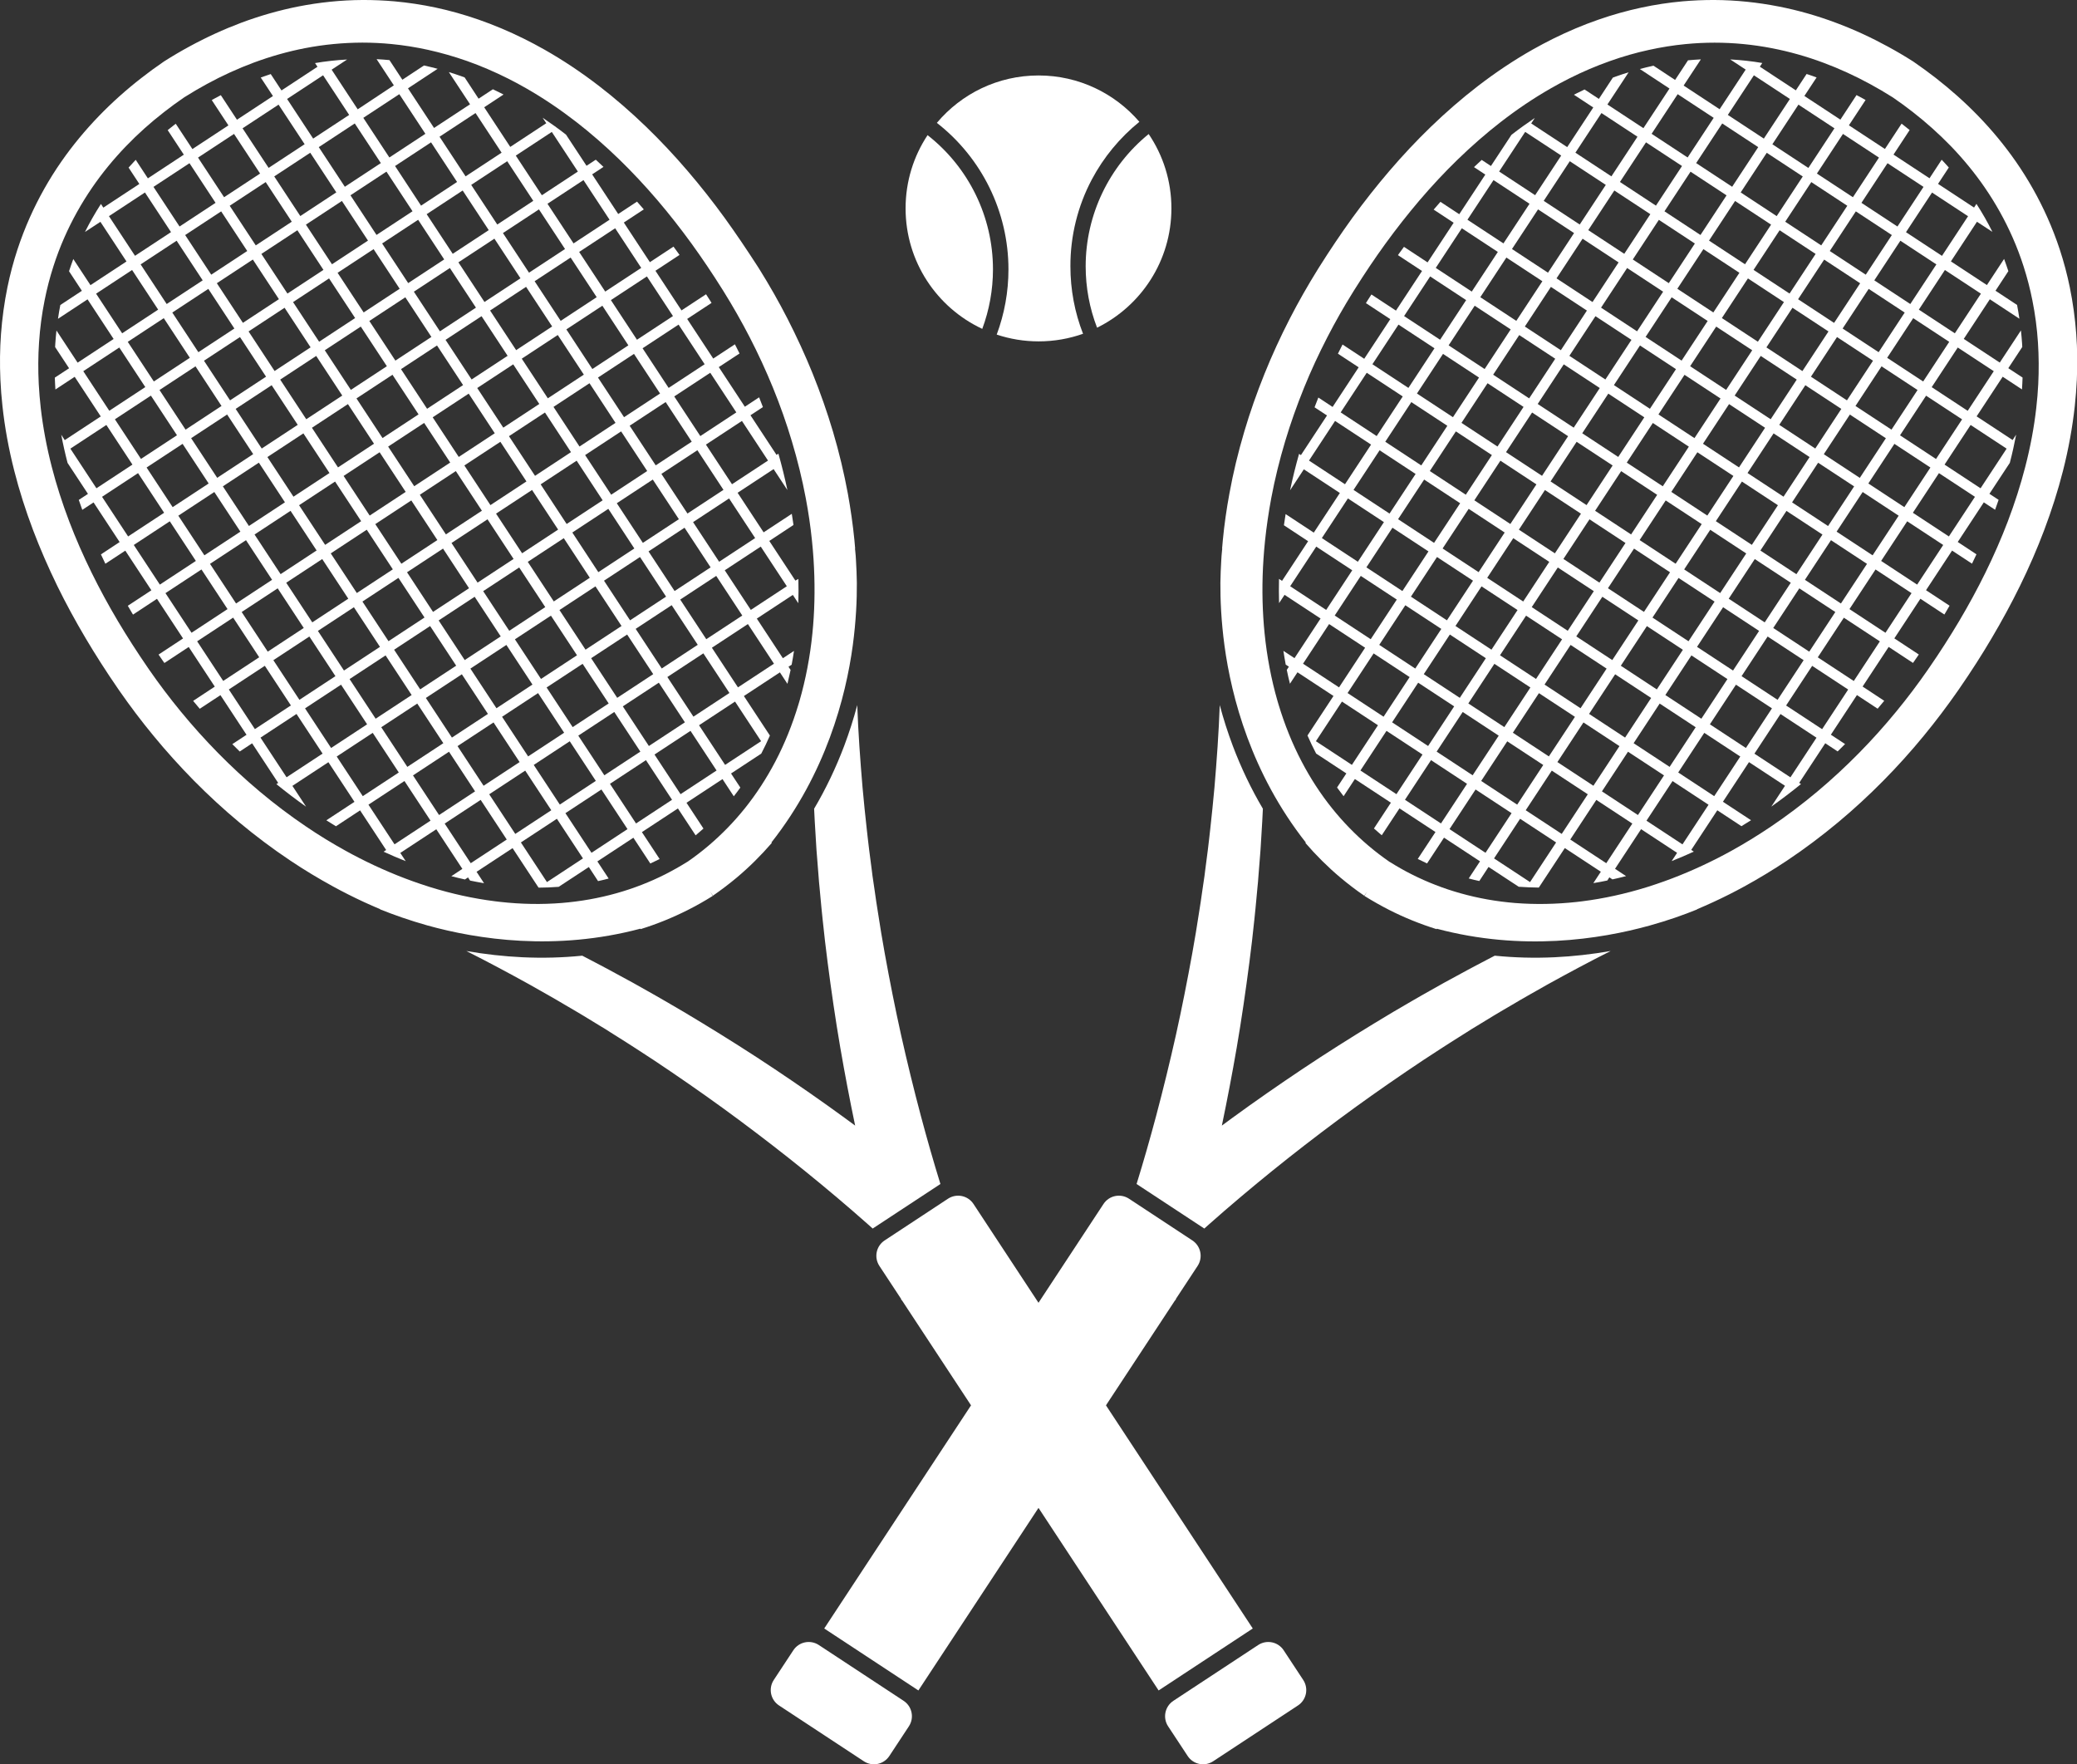 <?xml version="1.0" encoding="utf-8"?>
<!-- Generator: Adobe Illustrator 27.8.1, SVG Export Plug-In . SVG Version: 6.00 Build 0)  -->
<svg version="1.1" id="group" xmlns="http://www.w3.org/2000/svg" xmlns:xlink="http://www.w3.org/1999/xlink" x="0px" y="0px"
	 viewBox="0 0 3553.6 3018.3" style="enable-background:new 0 0 3553.6 3018.3;" xml:space="preserve">
<rect x="0" y="0" width="3553.6" height="3018.3" fill="#333333" stroke="none"/>
<style type="text/css">
	.st0{fill:#FFFFFF;}
</style>
<path class="st0" d="M1444.4,1275.9c-14.2,37.6-31.4,73.6-51.5,107.6c0.7,14.5,1.4,28.9,2.4,43.3l1.1,18.3
	c0.4,6.1,0.7,12.2,1.3,18.3l2.9,36.6l0.7,9.2l0.9,9.1l1.7,18.3c1.2,12.2,2.2,24.4,3.6,36.6l4,36.5l4.5,36.5
	c6.3,48.6,13.3,97.1,21.6,145.5c7.7,44.7,16.2,89.4,25.5,133.9c-5.8-4.3-11.7-8.6-17.5-12.9c-39.6-28.9-79.8-56.8-120.5-84
	c-40.7-27.2-82.1-53.3-123.8-78.7l-31.4-18.9l-31.7-18.5c-10.5-6.2-21.2-12.1-31.9-18.2l-16-9l-8-4.5l-8.1-4.4l-32.2-17.5
	c-5.3-2.9-10.8-5.7-16.2-8.6l-16.2-8.5c-4.4-2.4-8.9-4.7-13.4-7c-33.6,3.4-67.7,4.3-102.1,2.7c-31.9-1.5-64.1-5.1-96.2-10.7
	c36.2,18.2,72,37.4,107.5,57c20.7,11.8,41.5,23.3,61.9,35.5l15.4,9c5.1,3,10.3,6,15.3,9.1l30.5,18.6l7.6,4.6l7.5,4.8l15.1,9.5
	c10,6.4,20.1,12.6,30.1,19.2l29.9,19.5l29.6,19.9c39.3,26.7,78.1,54.1,116.2,82.4c38.1,28.3,75.6,57.3,112.5,87.1
	c36.8,29.8,73,60.3,108.3,91.6c2.6,2.3,5.2,4.7,7.8,7l115.9-76.2c-11.9-38.5-23-77.3-33.4-116.3c-12.2-45.9-23.5-92.1-33.9-138.5
	c-10.3-46.4-19.5-93.1-28-140l-6.1-35.2l-5.6-35.3c-2-11.7-3.6-23.5-5.3-35.3l-2.6-17.7l-1.3-8.8l-1.1-8.9l-4.6-35.4
	c-0.8-5.9-1.4-11.8-2.1-17.7l-2-17.7c-2.8-23.7-4.9-47.4-7.2-71.1c-4-47.1-7.4-94.2-9.1-141.4
	C1460.4,1230,1452.9,1253.2,1444.4,1275.9z"/>
<path class="st0" d="M1998.6,2953.3l33.4,50.7c9.6,14.6,29.1,18.6,43.7,9l145-95.4c14.6-9.6,18.6-29.1,9-43.7l-33.4-50.7
	c-9.6-14.6-29.1-18.6-43.7-9l-145,95.4C1993,2919.2,1989,2938.8,1998.6,2953.3z"/>
<path class="st0" d="M1542.3,2224.3l0.6-0.2l439.4,667.8l161.1-106l-477.8-726.2c-9.6-14.6-29.1-18.6-43.7-9l-108.3,71.3
	c-14.6,9.6-18.6,29.1-9,43.7l37,56.2C1541.7,2222.7,1542,2223.4,1542.3,2224.3z"/>
<path class="st0" d="M1239.8,372.7c-20.4-28.1-41.7-55-63.2-80.1c-23-26.9-46.9-52.3-71-75.6c-26.2-25.3-53.4-48.9-80.7-69.9
	c-30.4-23.4-61.9-44.4-93.7-62.4C919.7,78.2,908,72,896.3,66.2c-25.4-12.6-51.5-23.6-77.4-32.6c-24.3-8.5-49.1-15.4-73.7-20.7
	C722,8,698.3,4.4,675,2.3c-18.2-1.6-36.7-2.4-55.1-2.3C583.4,0.2,546.6,4,510.4,11.1C477.6,17.6,444.7,27,412.5,39
	c-29.8,11.2-59.7,24.9-88.7,40.7c-14.2,7.7-28.5,16.1-42.5,25l-1.5,1l0,0c-12.9,8.8-25.5,18-37.5,27.4c-26.2,20.3-50.6,42.2-72.7,65
	c-23.9,24.7-45.7,51.1-64.7,78.4c-21,30.2-39.1,62.4-53.9,95.6c-7.9,17.7-15,36.1-21.1,54.6c-6.9,21-12.7,42.8-17.2,64.8
	c-5.3,26-9,52.8-11,79.8c-1.9,25.7-2.2,52.1-1,78.5c0.7,14.8,1.8,29.9,3.5,44.9c3.9,36.2,10.7,73.5,20.2,110.7
	c8.5,33.5,19.4,67.7,32.3,101.8c11.9,31.4,25.8,63.3,41.3,95.1c14.5,29.7,30.9,59.8,48.6,89.7c16.8,28.3,35.1,56.9,54.6,85.2
	c0.9,1.2,1.7,2.5,2.6,3.8c18.6,26.8,38.4,53,58.9,77.8c21.9,26.7,45.2,52.4,69.1,76.7c24.8,25.1,50.9,49.1,77.5,71.3
	c28.1,23.4,57.4,45.4,87.2,65.3c24,16.1,48.8,31,73.5,44.5c8.2,4.5,16.8,9,25.5,13.4c18.1,9.2,36.5,17.6,55,25.4l-0.1,0.3
	c22.7,9.1,49.9,18.8,80.9,27.5c85.9,23.9,218.9,44.3,364.5,5.5l0.2,0.8c28-8.7,55.3-19.8,81.3-33c14.1-7.1,28.1-15,41.6-23.5
	c0.2-0.1,0.5-0.3,0.8-0.5l-0.2,0.1l-4.5-7.3l4.9,7l-0.2,0.1l0.1-0.1c0.2-0.1,0.4-0.3,0.7-0.5c13.8-9.6,27.4-19.9,40.3-30.7
	c21.4-18,41.4-37.9,59.8-59.2l-0.8-0.6c93.2-118.3,127.2-248.5,139.2-336.9c5.7-42.2,7.2-79.1,7-107.4c-0.2-12.8-0.7-25.8-1.5-38.7
	c-0.2-2.6-0.3-5.3-0.5-7.9c-0.6-7.6-1.2-11.8-1.2-12l0.3,0c-0.4-4.9-0.8-9.8-1.3-14.7c-2.6-26.1-6.4-52.8-11.2-79.3
	c-6.5-35.2-15-70.8-25.4-105.9c-9.9-33.3-21.6-66.7-34.8-99.4c-12.8-31.6-27.3-63.1-43-93.8c-14.7-28.7-30.9-57.2-48.2-84.9
	c-0.8-1.3-1.6-2.6-2.4-3.8C1278.1,427.6,1259.1,399.4,1239.8,372.7z M1235.8,494.9c0.7,1,1.3,2.1,2,3.2l0.2,0.3
	c15.9,25.5,30.9,51.9,44.6,78.4c14.6,28.3,28,57.4,39.9,86.5c12.3,30.1,23.2,60.9,32.3,91.5c9.7,32.2,17.7,64.9,23.8,97.3
	c4.6,24.3,8.2,48.7,10.6,72.6c1.1,10.5,2,21.2,2.7,31.7c2.5,38.6,2.3,76.9-0.7,113.8c-0.4,4.3-0.8,8.7-1.2,13
	c-4,40.2-11.5,79.2-22.1,115.9c-0.6,1.9-1.1,3.8-1.7,5.7c-10.4,34.6-23.7,67.6-39.7,98.1c-15,28.6-32.5,55.4-52,79.8
	c-18.8,23.4-39.8,45-62.5,64.2c-11.4,9.7-23.5,18.9-35.8,27.4l0,0l-0.2,0.1c-0.1,0-0.1,0.1-0.2,0.1c-0.1,0-0.1,0.1-0.2,0.1l-0.2,0.1
	l0,0c-12,7.5-24.5,14.5-37,20.9c-26.5,13.4-54.6,24.3-83.4,32.4c-30.1,8.5-61.6,14.1-93.6,16.7c-34.2,2.8-69.7,2.2-105.4-1.8
	c-3.3-0.4-6.3-0.7-9.2-1.1c-36.7-4.6-74.2-12.8-111.4-24.4c-5.3-1.6-10.7-3.4-16.2-5.3c-35-11.8-70.3-26.7-104.8-44.4
	c-7.9-4-15.7-8.2-23.3-12.4c-22.6-12.5-45.3-26.3-67.2-41.2c-27.3-18.4-54.2-38.7-79.9-60.3c-24.5-20.6-48.4-42.7-71.2-65.9
	c-22-22.4-43.4-46.2-63.6-70.8c-18.9-23-37.2-47.2-54.3-71.9l-0.1-0.2c-0.8-1.1-1.5-2.2-2.3-3.3c-18-26.2-35.1-52.8-50.7-79
	c-16.4-27.6-31.5-55.5-45-82.9c-14.4-29.3-27.3-58.7-38.3-87.6c-11.9-31.3-22-62.7-29.9-93.4c-8.8-34-15.1-68-18.9-101
	c-1.5-13.6-2.7-27.4-3.4-40.8c-1.2-24-1.1-47.9,0.5-71.1c1.6-24.4,4.8-48.6,9.5-72c3.9-19.8,9-39.4,15.1-58.3
	c5.3-16.6,11.6-33.2,18.6-49.1c13.1-29.8,29.2-58.7,47.9-85.9c16.9-24.6,36.4-48.4,57.8-70.6c19.8-20.6,41.8-40.3,65.4-58.6
	c10.7-8.4,22-16.6,33.5-24.5l0,0l1.4-0.9c12.5-7.9,25.3-15.4,38-22.3c26.2-14.3,53.1-26.5,79.9-36.5c28.9-10.7,58.5-19.1,87.9-24.8
	c32.5-6.3,65.5-9.4,98.2-9.5c16.5,0,33.1,0.8,49.4,2.4c21,2,42.2,5.4,63.1,10c22.1,4.9,44.4,11.3,66.4,19c23.4,8.3,47,18.4,70,29.9
	c10.6,5.3,21.2,11,31.6,17c28.9,16.5,57.5,35.8,85.3,57.3c25,19.4,49.9,41.1,73.9,64.4c22.1,21.5,44.1,45,65.3,69.8
	c19.8,23.2,39.4,48.2,58.3,74.2C1201.2,441.7,1218.9,467.9,1235.8,494.9z"/>
<path class="st0" d="M1360.8,993.2l-44.6-67.8l41.4-27.3c-0.9-6.3-1.8-12.7-2.9-19.1l-48.2,31.7L1262,843l61.6-40.5l23.6,35.9
	c-4.4-20.7-9.5-41.6-15.4-62.3l-3.2,2.1l-44.6-67.8l21.3-14c-2.1-5.6-4.3-11.1-6.5-16.7l-24.4,16.1l-44.6-67.8l35.5-23.3
	c-2.5-5.1-5.1-10.1-7.6-15.1c-0.1-0.2-0.2-0.4-0.3-0.6l-37.1,24.4l-44.6-67.8l41.7-27.4c-1-1.7-2-3.3-3.1-5l-0.2-0.3
	c-0.7-1-1.3-2.1-2-3.1c-1.4-2.2-2.7-4.3-4.1-6.4l-42,27.6l-44.6-67.8l41.2-27.1c-0.6-0.9-1.3-1.8-1.9-2.7c-2.8-3.9-5.6-7.7-8.4-11.5
	l-40.4,26.6l-44.6-67.8l34.2-22.5c-3.9-4.5-7.7-8.9-11.6-13.3l-32.2,21.2l-44.6-67.8l19.4-12.8c-4.4-4.2-8.8-8.2-13.2-12.3
	l-15.8,10.4l-35.1-53.3c-13.1-10.2-26.5-19.8-40-28.9l6.2,9.4l-61.6,40.5l-44.6-67.8l33.1-21.8c-1.7-0.9-3.4-1.8-5.1-2.6
	c-4.4-2.2-8.7-4.3-13.1-6.4l-24.5,16.1l-23.9-36.4c-1.7-0.6-3.5-1.3-5.2-1.9c-7.2-2.6-14.5-4.9-21.8-7.2l36.3,55.1l-61.6,40.5
	l-44.6-67.8l50.7-33.4c-7.4-2-14.7-3.8-22.1-5.4c-0.4-0.1-0.8-0.2-1.2-0.3l-37,24.4l-22.1-33.6c-7.3-0.7-14.6-1.2-22-1.6l29.5,44.8
	L612,187l-44.6-67.8l26.5-17.4c-18.3,1-36.7,3-54.9,6.1l4.2,6.3l-61.6,40.5l-18.4-28c-5.7,1.9-11.4,3.9-17.1,5.9l20.9,31.7
	l-61.6,40.5l-27.6-42c-3.5,1.8-7,3.7-10.5,5.6c-1.7,0.9-3.3,1.9-5,2.8l28.5,43.3L329.2,255l-28.5-43.3c-0.8,0.6-1.7,1.3-2.5,1.9
	c-3.8,3-7.5,6-11.3,9l27.6,42L253,305.1l-20.8-31.7c-4.2,4.4-8.2,8.8-12.2,13.3l18.4,28l-61.6,40.5l-4.1-6.3
	c-10,15.5-19.1,31.5-27.3,47.9l26.4-17.3l44.6,67.8l-61.6,40.5l-29.4-44.7c-2.6,6.9-5,13.9-7.3,20.9l22,33.5l-36.9,24.3
	c-1.5,7.8-2.9,15.7-4,23.6l50.6-33.3l44.6,67.8l-61.6,40.5l-36.2-55c-0.8,7.5-1.5,15.1-2,22.6c-0.1,1.9-0.2,3.8-0.3,5.7l23.9,36.3
	l-24.4,16c0.1,3.3,0.2,6.5,0.4,9.8c0.2,3.5,0.4,7,0.6,10.5l33-21.7l44.6,67.8l-61.6,40.5l-6-9.2c3,16,6.6,32.1,10.8,48.2l34.9,53
	l-15.7,10.3c2,5.7,4,11.3,6,17l19.3-12.7l44.6,67.8l-32,21.1c2.5,5.3,5,10.6,7.6,16l34.1-22.4l44.6,67.8l-40.3,26.5
	c2.4,4.1,4.8,8.2,7.2,12.3c0.6,0.9,1.1,1.9,1.7,2.8l41-27l44.6,67.8l-41.9,27.6c1.4,2.1,2.8,4.2,4.3,6.2c0.8,1.1,1.5,2.2,2.2,3.2
	l0.1,0.2c1.1,1.6,2.2,3.2,3.4,4.8l41.6-27.4l44.6,67.8l-37,24.4c0.1,0.2,0.3,0.3,0.4,0.5c3.6,4.4,7.2,8.7,10.9,13l35.4-23.3
	l44.6,67.8l-24.3,16c4.2,4.2,8.5,8.4,12.7,12.6l21.2-14l44.6,67.8l-3.1,2c16.6,13.5,33.6,26.4,50.8,38.6l-23.4-35.6l61.6-40.5
	l44.6,67.8l-48.1,31.6c5.4,3.5,10.9,6.9,16.4,10.2l41.3-27.2l44.6,67.8l-4.4,2.9c12.6,5.8,25.3,11.2,37.9,16.2l-9.3-14.1l61.6-40.5
	l44.6,67.8l-18.9,12.5c7.8,2,15.5,3.9,23.3,5.6l5.3-3.5l3.5,5.4c8,1.7,16,3.1,23.9,4.5l-12.8-19.5l61.6-40.5l44.5,67.6
	c11.6-0.1,23-0.5,34.4-1.4l51.6-33.9l15.8,24.1c6.1-1.3,12.1-2.8,18.1-4.4l-19.3-29.3l61.6-40.5l29,44.1c4.5-2.1,9-4.3,13.5-6.5
	c0.8-0.4,1.6-0.8,2.4-1.2l-30.3-46l61.6-40.5l30.3,46c1.4-1.1,2.7-2.2,4-3.4c3.2-2.7,6.3-5.4,9.4-8.2l-29-44.1l61.6-40.5l19.3,29.4
	c3.8-4.9,7.6-9.8,11.2-14.9l-15.9-24.1l51.7-34c5.2-10,10.2-20.3,14.8-30.9l-44.5-67.6l61.6-40.5l12.9,19.6
	c1.9-7.8,3.7-15.7,5.4-23.7l-3.6-5.5l5.4-3.5c1.5-7.8,2.8-15.7,4-23.6l-19,12.5l-44.6-67.8l61.6-40.5l9.4,14.2
	c0.4-13.7,0.5-27.5,0.1-41.5L1360.8,993.2z M882.5,266.2l61.6-40.5l44.6,67.8l-61.6,40.5L882.5,266.2z M936.7,348.6l61.6-40.5
	l44.6,67.8l-61.6,40.5L936.7,348.6z M990.9,431l61.6-40.5l44.6,67.8l-61.6,40.5L990.9,431z M1045.2,513.4l61.6-40.5l44.6,67.8
	l-61.6,40.5L1045.2,513.4z M1099.4,595.8l61.6-40.5l44.6,67.8l-61.6,40.5L1099.4,595.8z M1153.6,678.2l61.6-40.5l44.6,67.8
	l-61.6,40.5L1153.6,678.2z M1207.8,760.6l61.6-40.5l44.6,67.8l-61.6,40.5L1207.8,760.6z M551.9,1289.2l-61.6,40.5l-44.6-67.8
	l61.6-40.5L551.9,1289.2z M497.7,1206.8l-61.6,40.5l-44.6-67.8l61.6-40.5L497.7,1206.8z M443.5,1124.4l-61.6,40.5l-44.6-67.8
	l61.6-40.5L443.5,1124.4z M389.3,1042l-61.6,40.5l-44.6-67.8l61.6-40.5L389.3,1042z M335.1,959.6l-61.6,40.5l-44.6-67.8l61.6-40.5
	L335.1,959.6z M280.8,877.2l-61.6,40.5l-44.6-67.8l61.6-40.5L280.8,877.2z M226.6,794.8l-61.6,40.5l-44.6-67.8L182,727L226.6,794.8z
	 M736.6,1403.9l-61.6,40.5l-44.6-67.8l61.6-40.5L736.6,1403.9z M682.3,1321.5l-61.6,40.5l-44.6-67.8l61.6-40.5L682.3,1321.5z
	 M628.1,1239.1l-61.6,40.5l-44.6-67.8l61.6-40.5L628.1,1239.1z M573.9,1156.7l-61.6,40.5l-44.6-67.8l61.6-40.5L573.9,1156.7z
	 M519.7,1074.3l-61.6,40.5l-44.6-67.8l61.6-40.5L519.7,1074.3z M465.5,991.9l-61.6,40.5l-44.6-67.8l61.6-40.5L465.5,991.9z
	 M411.3,909.5L349.7,950l-44.6-67.8l61.6-40.5L411.3,909.5z M357,827.1l-61.6,40.5l-44.6-67.8l61.6-40.5L357,827.1z M302.8,744.6
	l-61.6,40.5l-44.6-67.8l61.6-40.5L302.8,744.6z M248.6,662.2L187,702.7L142.5,635l61.6-40.5L248.6,662.2z M867,1436.2l-61.6,40.5
	l-44.6-67.8l61.6-40.5L867,1436.2z M812.8,1353.8l-61.6,40.5l-44.6-67.8l61.6-40.5L812.8,1353.8z M758.5,1271.4l-61.6,40.5
	l-44.6-67.8l61.6-40.5L758.5,1271.4z M704.3,1189l-61.6,40.5l-44.6-67.8l61.6-40.5L704.3,1189z M650.1,1106.6l-61.6,40.5l-44.6-67.8
	l61.6-40.5L650.1,1106.6z M595.9,1024.2l-61.6,40.5l-44.6-67.8l61.6-40.5L595.9,1024.2z M541.7,941.7l-61.6,40.5l-44.6-67.8
	l61.6-40.5L541.7,941.7z M487.5,859.3l-61.6,40.5l-44.6-67.8l61.6-40.5L487.5,859.3z M433.2,776.9l-61.6,40.5l-44.6-67.8l61.6-40.5
	L433.2,776.9z M379,694.5L317.5,735l-44.6-67.8l61.6-40.5L379,694.5z M324.8,612.1l-61.6,40.5l-44.6-67.8l61.6-40.5L324.8,612.1z
	 M270.6,529.7L209,570.2l-44.6-67.8l61.6-40.5L270.6,529.7z M997.4,1468.5l-61.6,40.5l-44.6-67.8l61.6-40.5L997.4,1468.5z
	 M943.2,1386.1l-61.6,40.5l-44.6-67.8l61.6-40.5L943.2,1386.1z M889,1303.7l-61.6,40.5l-44.6-67.8l61.6-40.5L889,1303.7z
	 M834.8,1221.3l-61.6,40.5l-44.6-67.8l61.6-40.5L834.8,1221.3z M780.5,1138.8l-61.6,40.5l-44.6-67.8l61.6-40.5L780.5,1138.8z
	 M726.3,1056.4l-61.6,40.5l-44.6-67.8l61.6-40.5L726.3,1056.4z M672.1,974l-61.6,40.5l-44.6-67.8l61.6-40.5L672.1,974z M617.9,891.6
	l-61.6,40.5l-44.6-67.8l61.6-40.5L617.9,891.6z M563.7,809.2l-61.6,40.5l-44.6-67.8l61.6-40.5L563.7,809.2z M509.4,726.8l-61.6,40.5
	l-44.6-67.8l61.6-40.5L509.4,726.8z M455.2,644.4l-61.6,40.5l-44.6-67.8l61.6-40.5L455.2,644.4z M401,562l-61.6,40.5l-44.6-67.8
	l61.6-40.5L401,562z M346.8,479.6l-61.6,40.5l-44.6-67.8l61.6-40.5L346.8,479.6z M292.6,397.1L231,437.6l-44.6-67.8l61.6-40.5
	L292.6,397.1z M1073.6,1418.4l-61.6,40.5l-44.6-67.8l61.6-40.5L1073.6,1418.4z M1019.4,1335.9l-61.6,40.5l-44.6-67.8l61.6-40.5
	L1019.4,1335.9z M965.2,1253.5l-61.6,40.5l-44.6-67.8l61.6-40.5L965.2,1253.5z M911,1171.1l-61.6,40.5l-44.6-67.8l61.6-40.5
	L911,1171.1z M856.7,1088.7l-61.6,40.5l-44.6-67.8l61.6-40.5L856.7,1088.7z M802.5,1006.3l-61.6,40.5L696.4,979l61.6-40.5
	L802.5,1006.3z M748.3,923.9l-61.6,40.5l-44.6-67.8l61.6-40.5L748.3,923.9z M694.1,841.5L632.5,882l-44.6-67.8l61.6-40.5
	L694.1,841.5z M639.9,759.1l-61.6,40.5l-44.6-67.8l61.6-40.5L639.9,759.1z M585.6,676.7l-61.6,40.5l-44.6-67.8l61.6-40.5
	L585.6,676.7z M531.4,594.2l-61.6,40.5L425.3,567l61.6-40.5L531.4,594.2z M477.2,511.8l-61.6,40.5l-44.6-67.8l61.6-40.5L477.2,511.8
	z M423,429.4l-61.6,40.5l-44.6-67.8l61.6-40.5L423,429.4z M368.8,347l-61.6,40.5l-44.6-67.8l61.6-40.5L368.8,347z M1149.8,1368.2
	l-61.6,40.5l-44.6-67.8l61.6-40.5L1149.8,1368.2z M1095.6,1285.8l-61.6,40.5l-44.6-67.8l61.6-40.5L1095.6,1285.8z M1041.4,1203.4
	l-61.6,40.5l-44.6-67.8l61.6-40.5L1041.4,1203.4z M987.2,1121l-61.6,40.5l-44.6-67.8l61.6-40.5L987.2,1121z M932.9,1038.6
	l-61.6,40.5l-44.6-67.8l61.6-40.5L932.9,1038.6z M878.7,956.2l-61.6,40.5l-44.6-67.8l61.6-40.5L878.7,956.2z M824.5,873.7
	l-61.6,40.5l-44.6-67.8l61.6-40.5L824.5,873.7z M770.3,791.3l-61.6,40.5l-44.6-67.8l61.6-40.5L770.3,791.3z M716.1,708.9l-61.6,40.5
	l-44.6-67.8l61.6-40.5L716.1,708.9z M661.9,626.5L600.3,667l-44.6-67.8l61.6-40.5L661.9,626.5z M607.6,544.1l-61.6,40.5l-44.6-67.8
	l61.6-40.5L607.6,544.1z M553.4,461.7l-61.6,40.5l-44.6-67.8l61.6-40.5L553.4,461.7z M499.2,379.3l-61.6,40.5L393,352l61.6-40.5
	L499.2,379.3z M445,296.9l-61.6,40.5l-44.6-67.8l61.6-40.5L445,296.9z M1226,1318.1l-61.6,40.5l-44.6-67.8l61.6-40.5L1226,1318.1z
	 M1171.8,1235.7l-61.6,40.5l-44.6-67.8l61.6-40.5L1171.8,1235.7z M1117.6,1153.3l-61.6,40.5l-44.6-67.8l61.6-40.5L1117.6,1153.3z
	 M1063.4,1070.9l-61.6,40.5l-44.6-67.8l61.6-40.5L1063.4,1070.9z M1009.1,988.4l-61.6,40.5L903,961.2l61.6-40.5L1009.1,988.4z
	 M954.9,906l-61.6,40.5l-44.6-67.8l61.6-40.5L954.9,906z M900.7,823.6l-61.6,40.5l-44.6-67.8l61.6-40.5L900.7,823.6z M846.5,741.2
	l-61.6,40.5l-44.6-67.8l61.6-40.5L846.5,741.2z M792.3,658.8l-61.6,40.5l-44.6-67.8l61.6-40.5L792.3,658.8z M738.1,576.4l-61.6,40.5
	l-44.6-67.8l61.6-40.5L738.1,576.4z M683.8,494l-61.6,40.5l-44.6-67.8l61.6-40.5L683.8,494z M629.6,411.6l-61.6,40.5l-44.6-67.8
	l61.6-40.5L629.6,411.6z M575.4,329.1l-61.6,40.5l-44.6-67.8l61.6-40.5L575.4,329.1z M521.2,246.7l-61.6,40.5L415,219.5l61.6-40.5
	L521.2,246.7z M1302.2,1268l-61.6,40.5l-44.6-67.8l61.6-40.5L1302.2,1268z M1248,1185.5l-61.6,40.5l-44.6-67.8l61.6-40.5
	L1248,1185.5z M1193.8,1103.1l-61.6,40.5l-44.6-67.8l61.6-40.5L1193.8,1103.1z M1139.6,1020.7l-61.6,40.5l-44.6-67.8l61.6-40.5
	L1139.6,1020.7z M1085.3,938.3l-61.6,40.5L979.2,911l61.6-40.5L1085.3,938.3z M1031.1,855.9l-61.6,40.5L925,828.6l61.6-40.5
	L1031.1,855.9z M976.9,773.5L915.4,814l-44.6-67.8l61.6-40.5L976.9,773.5z M922.7,691.1l-61.6,40.5l-44.6-67.8l61.6-40.5
	L922.7,691.1z M868.5,608.7l-61.6,40.5l-44.6-67.8l61.6-40.5L868.5,608.7z M814.3,526.3l-61.6,40.5L708.1,499l61.6-40.5L814.3,526.3
	z M760,443.8l-61.6,40.5l-44.6-67.8l61.6-40.5L760,443.8z M705.8,361.4l-61.6,40.5l-44.6-67.8l61.6-40.5L705.8,361.4z M651.6,279
	L590,319.5l-44.6-67.8l61.6-40.5L651.6,279z M597.4,196.6l-61.6,40.5l-44.6-67.8l61.6-40.5L597.4,196.6z M1324.2,1135.4l-61.6,40.5
	l-44.6-67.8l61.6-40.5L1324.2,1135.4z M1270,1053l-61.6,40.5l-44.6-67.8l61.6-40.5L1270,1053z M1215.8,970.6l-61.6,40.5l-44.6-67.8
	l61.6-40.5L1215.8,970.6z M1161.5,888.2l-61.6,40.5l-44.6-67.8l61.6-40.5L1161.5,888.2z M1107.3,805.8l-61.6,40.5l-44.6-67.8
	l61.6-40.5L1107.3,805.8z M1053.1,723.4l-61.6,40.5L947,696.1l61.6-40.5L1053.1,723.4z M998.9,640.9l-61.6,40.5l-44.6-67.8
	l61.6-40.5L998.9,640.9z M944.7,558.5L883.1,599l-44.6-67.8l61.6-40.5L944.7,558.5z M890.5,476.1l-61.6,40.5l-44.6-67.8l61.6-40.5
	L890.5,476.1z M836.2,393.7l-61.6,40.5l-44.6-67.8l61.6-40.5L836.2,393.7z M782,311.3l-61.6,40.5L675.9,284l61.6-40.5L782,311.3z
	 M727.8,228.9l-61.6,40.5l-44.6-67.8l61.6-40.5L727.8,228.9z M1346.2,1002.9l-61.6,40.5l-44.6-67.8l61.6-40.5L1346.2,1002.9z
	 M1292,920.5l-61.6,40.5l-44.6-67.8l61.6-40.5L1292,920.5z M1237.8,838l-61.6,40.5l-44.6-67.8l61.6-40.5L1237.8,838z M1183.5,755.6
	l-61.6,40.5l-44.6-67.8l61.6-40.5L1183.5,755.6z M1129.3,673.2l-61.6,40.5l-44.6-67.8l61.6-40.5L1129.3,673.2z M1075.1,590.8
	l-61.6,40.5L969,563.5l61.6-40.5L1075.1,590.8z M1020.9,508.4l-61.6,40.5l-44.6-67.8l61.6-40.5L1020.9,508.4z M966.7,426l-61.6,40.5
	l-44.6-67.8l61.6-40.5L966.7,426z M912.4,343.6l-61.6,40.5l-44.6-67.8l61.6-40.5L912.4,343.6z M858.2,261.2l-61.6,40.5l-44.6-67.8
	l61.6-40.5L858.2,261.2z"/>
<path class="st0" d="M2109.2,1275.9c14.2,37.6,31.4,73.6,51.5,107.6c-0.7,14.5-1.4,28.9-2.4,43.3l-1.1,18.3
	c-0.4,6.1-0.7,12.2-1.3,18.3l-2.9,36.6l-0.7,9.2l-0.9,9.1l-1.7,18.3c-1.2,12.2-2.2,24.4-3.6,36.6l-4,36.5l-4.5,36.5
	c-6.3,48.6-13.3,97.1-21.6,145.5c-7.7,44.7-16.2,89.4-25.5,133.9c5.8-4.3,11.7-8.6,17.5-12.9c39.6-28.9,79.8-56.8,120.5-84
	c40.7-27.2,82.1-53.3,123.8-78.7l31.4-18.9l31.7-18.5c10.5-6.2,21.2-12.1,31.9-18.2l16-9l8-4.5l8.1-4.4l32.2-17.5
	c5.3-2.9,10.8-5.7,16.2-8.6l16.2-8.5c4.4-2.4,8.9-4.7,13.4-7c33.6,3.4,67.7,4.3,102.1,2.7c31.9-1.5,64.1-5.1,96.2-10.7
	c-36.2,18.2-72,37.4-107.5,57c-20.7,11.8-41.5,23.3-61.9,35.5l-15.4,9c-5.1,3-10.3,6-15.3,9.1l-30.5,18.6l-7.6,4.6l-7.5,4.8
	l-15.1,9.5c-10,6.4-20.1,12.6-30.1,19.2l-29.9,19.5l-29.6,19.9c-39.3,26.7-78.1,54.1-116.2,82.4c-38.1,28.3-75.6,57.3-112.5,87.1
	c-36.8,29.8-73,60.3-108.3,91.6c-2.6,2.3-5.2,4.7-7.8,7l-115.9-76.2c11.9-38.5,23-77.3,33.4-116.3c12.2-45.9,23.5-92.1,33.9-138.5
	c10.3-46.4,19.5-93.1,28-140l6.1-35.2l5.6-35.3c2-11.7,3.6-23.5,5.3-35.3l2.6-17.7l1.3-8.8l1.1-8.9l4.6-35.4
	c0.8-5.9,1.4-11.8,2.1-17.7l2-17.7c2.8-23.7,4.9-47.4,7.2-71.1c4-47.1,7.4-94.2,9.1-141.4C2093.2,1230,2100.7,1253.2,2109.2,1275.9z
	"/>
<path class="st0" d="M1555,2953.3l-33.4,50.7c-9.6,14.6-29.1,18.6-43.7,9l-145-95.4c-14.6-9.6-18.6-29.1-9-43.7l33.4-50.7
	c9.6-14.6,29.1-18.6,43.7-9l145,95.4C1560.6,2919.2,1564.6,2938.8,1555,2953.3z"/>
<path class="st0" d="M2011.3,2224.3l-0.6-0.2l-439.4,667.8l-161.1-106l477.8-726.2c9.6-14.6,29.1-18.6,43.7-9l108.3,71.3
	c14.6,9.6,18.6,29.1,9,43.7l-37,56.2C2011.9,2222.7,2011.6,2223.4,2011.3,2224.3z"/>
<path class="st0" d="M2257.2,456.7c-0.8,1.3-1.6,2.5-2.4,3.8c-17.2,27.7-33.5,56.2-48.2,84.9c-15.8,30.7-30.3,62.3-43,93.8
	c-13.2,32.7-25,66.1-34.8,99.4c-10.4,35-19,70.7-25.4,105.9c-4.9,26.4-8.7,53.1-11.2,79.3c-0.5,4.9-0.9,9.8-1.3,14.7l0.3,0
	c0,0.2-0.6,4.4-1.2,12c-0.2,2.6-0.4,5.3-0.5,7.9c-0.8,12.9-1.3,25.9-1.5,38.7c-0.2,28.3,1.3,65.2,7,107.4
	c12,88.4,46,218.6,139.2,336.9l-0.8,0.6c18.4,21.3,38.4,41.2,59.8,59.2c12.9,10.8,26.4,21.2,40.3,30.7c0.2,0.2,0.4,0.3,0.7,0.5
	l0.1,0.1l-0.2-0.1l4.9-7l-4.5,7.3l-0.2-0.1c0.3,0.2,0.5,0.3,0.8,0.5c13.5,8.4,27.5,16.3,41.6,23.5c25.9,13.2,53.2,24.2,81.3,33
	l0.2-0.8c145.5,38.8,278.5,18.4,364.5-5.5c31-8.6,58.3-18.3,80.9-27.5l-0.1-0.3c18.4-7.8,36.8-16.2,55-25.4
	c8.7-4.4,17.3-8.9,25.5-13.4c24.7-13.5,49.5-28.5,73.5-44.5c29.8-19.9,59.1-41.9,87.2-65.3c26.7-22.2,52.7-46.2,77.5-71.3
	c23.9-24.2,47.2-50,69.1-76.7c20.5-24.9,40.3-51.1,58.9-77.8c0.9-1.3,1.7-2.5,2.6-3.8c19.5-28.2,37.9-56.9,54.6-85.2
	c17.7-29.9,34.1-60.1,48.6-89.7c15.6-31.8,29.5-63.8,41.3-95.1c12.9-34.1,23.8-68.3,32.3-101.8c9.5-37.2,16.2-74.5,20.2-110.7
	c1.6-15,2.8-30.1,3.5-44.9c1.2-26.4,0.9-52.8-1-78.5c-2-27-5.7-53.8-11-79.8c-4.5-22-10.3-43.8-17.2-64.8
	c-6.1-18.5-13.2-36.9-21.1-54.6c-14.8-33.2-32.9-65.3-53.9-95.6c-19-27.3-40.7-53.7-64.7-78.4c-22.1-22.8-46.6-44.7-72.7-65
	c-12-9.3-24.6-18.5-37.5-27.4l0,0l-1.5-1c-14-8.9-28.3-17.3-42.5-25c-29.1-15.9-58.9-29.6-88.7-40.7c-32.2-12.1-65.1-21.5-97.9-27.9
	C3007,4,2970.2,0.2,2933.7,0c-18.4-0.1-36.9,0.7-55.1,2.3c-23.4,2.1-47,5.7-70.3,10.7c-24.6,5.3-49.4,12.2-73.7,20.7
	c-26,9-52,20-77.4,32.6c-11.6,5.8-23.4,12-34.9,18.5c-31.8,18-63.3,39-93.7,62.4c-27.4,21.1-54.5,44.6-80.7,69.9
	c-24.1,23.3-48,48.7-71,75.6c-21.5,25.1-42.7,52-63.2,80.1C2294.5,399.4,2275.5,427.6,2257.2,456.7z M2370.3,417
	c18.9-26,38.5-50.9,58.3-74.2c21.2-24.8,43.1-48.3,65.3-69.8c24-23.3,48.9-45,73.9-64.4c27.7-21.5,56.4-40.8,85.3-57.3
	c10.4-6,21.1-11.7,31.6-17c23-11.6,46.5-21.6,70-29.9c21.9-7.8,44.2-14.2,66.4-19c20.9-4.6,42.1-8,63.1-10
	c16.3-1.6,32.9-2.4,49.4-2.4c32.7,0,65.7,3.2,98.2,9.5c29.4,5.7,59,14,87.9,24.8c26.9,10,53.8,22.3,79.9,36.5
	c12.7,6.9,25.5,14.4,38,22.3l1.4,0.9l0,0c11.5,7.9,22.8,16.1,33.5,24.5c23.5,18.3,45.5,38.1,65.4,58.6c21.4,22.2,40.9,46,57.8,70.6
	c18.7,27.2,34.8,56.1,47.9,85.9c7,15.9,13.3,32.5,18.6,49.1c6.1,18.9,11.2,38.6,15.1,58.3c4.7,23.4,7.9,47.6,9.5,72
	c1.5,23.2,1.7,47.1,0.5,71.1c-0.7,13.4-1.8,27.2-3.4,40.8c-3.7,33-10.1,67-18.9,101c-7.9,30.7-18,62.1-29.9,93.4
	c-11,28.8-23.9,58.3-38.3,87.6c-13.5,27.4-28.6,55.3-45,82.9c-15.6,26.2-32.6,52.8-50.7,79c-0.8,1.1-1.5,2.2-2.3,3.3l-0.1,0.2
	c-17.1,24.7-35.4,48.9-54.3,71.9c-20.2,24.6-41.6,48.5-63.6,70.8c-22.8,23.2-46.8,45.4-71.2,65.9c-25.8,21.6-52.6,41.9-79.9,60.3
	c-22,14.8-44.6,28.7-67.2,41.2c-7.5,4.2-15.4,8.3-23.3,12.4c-34.5,17.6-69.7,32.6-104.8,44.4c-5.5,1.9-11,3.6-16.2,5.3
	c-37.2,11.6-74.7,19.8-111.4,24.4c-3,0.4-6,0.7-9.2,1.1c-35.7,3.9-71.2,4.5-105.4,1.8c-32-2.6-63.5-8.2-93.6-16.7
	c-28.9-8.1-56.9-19-83.4-32.4c-12.6-6.3-25-13.4-37-20.9l0,0l-0.2-0.1c-0.1,0-0.1-0.1-0.2-0.1c-0.1,0-0.1-0.1-0.2-0.1l-0.2-0.1l0,0
	c-12.3-8.5-24.4-17.7-35.8-27.4c-22.7-19.2-43.7-40.8-62.5-64.2c-19.6-24.4-37.1-51.3-52-79.8c-16-30.5-29.3-63.5-39.7-98.1
	c-0.6-1.9-1.1-3.8-1.7-5.7c-10.6-36.8-18.1-75.8-22.1-115.9c-0.4-4.3-0.8-8.7-1.2-13c-3-36.9-3.3-75.1-0.7-113.8
	c0.7-10.5,1.6-21.1,2.7-31.7c2.5-23.9,6.1-48.4,10.6-72.6c6.1-32.3,14.1-65,23.8-97.3c9.2-30.6,20.1-61.4,32.3-91.5
	c11.8-29.1,25.3-58.2,39.9-86.5c13.6-26.4,28.6-52.8,44.6-78.4l0.2-0.3c0.7-1.1,1.4-2.2,2-3.2C2334.8,467.9,2352.4,441.7,2370.3,417
	z"/>
<path class="st0" d="M2188.3,990.3c-0.3,13.9-0.3,27.8,0.1,41.5l9.4-14.2l61.6,40.5l-44.6,67.8l-19-12.5c1.2,7.9,2.5,15.8,4,23.6
	l5.4,3.5l-3.6,5.5c1.6,8,3.4,15.9,5.4,23.7l12.9-19.6l61.6,40.5l-44.5,67.6c4.6,10.6,9.6,20.9,14.8,30.9l51.7,34l-15.9,24.1
	c3.6,5,7.4,10,11.2,14.9l19.3-29.4l61.6,40.5l-29,44.1c3.1,2.8,6.2,5.5,9.4,8.2c1.3,1.1,2.7,2.3,4,3.4l30.3-46l61.6,40.5l-30.3,46
	c0.8,0.4,1.6,0.8,2.4,1.2c4.4,2.2,8.9,4.4,13.5,6.5l29-44.1l61.6,40.5l-19.3,29.3c6,1.6,12,3.1,18.1,4.4l15.8-24.1l51.6,33.9
	c11.3,0.8,22.8,1.3,34.4,1.4l44.5-67.6l61.6,40.5l-12.8,19.5c7.9-1.3,15.9-2.8,23.9-4.5l3.5-5.4l5.3,3.5c7.8-1.7,15.5-3.6,23.3-5.6
	l-18.9-12.5l44.6-67.8l61.6,40.5l-9.3,14.1c12.7-5,25.3-10.4,37.9-16.2l-4.4-2.9l44.6-67.8l41.3,27.2c5.5-3.3,10.9-6.7,16.4-10.2
	l-48.1-31.6l44.6-67.8l61.6,40.5l-23.4,35.6c17.2-12.2,34.2-25.1,50.8-38.6l-3.1-2l44.6-67.8l21.2,14c4.3-4.2,8.5-8.4,12.7-12.6
	l-24.3-16l44.6-67.8l35.4,23.3c3.7-4.3,7.3-8.6,10.9-13c0.1-0.2,0.3-0.3,0.4-0.5l-37-24.4l44.6-67.8l41.6,27.4
	c1.1-1.6,2.3-3.2,3.4-4.8l0.1-0.2c0.7-1.1,1.5-2.1,2.2-3.2c1.4-2.1,2.8-4.2,4.3-6.2l-41.9-27.6l44.6-67.8l41,27
	c0.6-0.9,1.1-1.9,1.7-2.8c2.4-4.1,4.8-8.2,7.2-12.3l-40.3-26.5l44.6-67.8l34.1,22.4c2.6-5.3,5.1-10.6,7.6-16l-32-21.1l44.6-67.8
	l19.3,12.7c2.1-5.7,4.1-11.3,6-17l-15.7-10.3l34.9-53c4.2-16.1,7.8-32.3,10.8-48.2l-6,9.2l-61.6-40.5l44.6-67.8l33,21.7
	c0.2-3.5,0.5-7,0.6-10.5c0.2-3.3,0.3-6.5,0.4-9.8l-24.4-16l23.9-36.3c-0.1-1.9-0.2-3.8-0.3-5.7c-0.5-7.6-1.2-15.1-2-22.6l-36.2,55
	l-61.6-40.5l44.6-67.8l50.6,33.3c-1.2-8-2.5-15.8-4-23.6l-36.9-24.3l22-33.5c-2.3-7-4.7-13.9-7.3-20.9l-29.4,44.7l-61.6-40.5
	l44.6-67.8l26.4,17.3c-8.1-16.4-17.3-32.4-27.3-47.9l-4.1,6.3l-61.6-40.5l18.4-28c-4-4.5-8-9-12.2-13.3l-20.8,31.7l-61.6-40.5
	l27.6-42c-3.7-3-7.5-6-11.3-9c-0.8-0.6-1.7-1.3-2.5-1.9l-28.5,43.3l-61.6-40.5l28.5-43.3c-1.7-0.9-3.3-1.9-5-2.8
	c-3.5-1.9-7-3.7-10.5-5.6l-27.6,42l-61.6-40.5l20.9-31.7c-5.7-2.1-11.4-4.1-17.1-5.9l-18.4,28l-61.6-40.5l4.2-6.3
	c-18.2-3.1-36.6-5.1-54.9-6.1l26.5,17.4l-44.6,67.8l-61.6-40.5l29.5-44.8c-7.4,0.4-14.7,0.9-22,1.6l-22.1,33.6l-37-24.4
	c-0.4,0.1-0.8,0.2-1.2,0.3c-7.3,1.6-14.7,3.4-22.1,5.4l50.7,33.4l-44.6,67.8l-61.6-40.5l36.3-55.1c-7.3,2.2-14.5,4.6-21.8,7.2
	c-1.7,0.6-3.5,1.3-5.2,1.9l-23.9,36.4l-24.5-16.1c-4.4,2.1-8.8,4.2-13.1,6.4c-1.7,0.9-3.4,1.7-5.1,2.6l33.1,21.8l-44.6,67.8
	l-61.6-40.5l6.2-9.4c-13.5,9.1-26.9,18.7-40,28.9l-35.1,53.3l-15.8-10.4c-4.4,4-8.8,8.1-13.2,12.3l19.4,12.8l-44.6,67.8l-32.2-21.2
	c-3.9,4.4-7.8,8.8-11.6,13.3l34.2,22.5l-44.6,67.8l-40.4-26.6c-2.8,3.8-5.6,7.6-8.4,11.5c-0.6,0.9-1.3,1.8-1.9,2.7l41.2,27.1
	l-44.6,67.8l-42-27.6c-1.4,2.1-2.7,4.3-4.1,6.4c-0.7,1-1.3,2.1-2,3.1l-0.2,0.3c-1,1.7-2.1,3.3-3.1,5l41.7,27.4l-44.6,67.8
	l-37.1-24.4c-0.1,0.2-0.2,0.4-0.3,0.6c-2.6,5-5.1,10.1-7.6,15.1l35.5,23.3l-44.6,67.8l-24.4-16.1c-2.2,5.5-4.4,11.1-6.5,16.7
	l21.3,14l-44.6,67.8l-3.2-2.1c-5.9,20.7-11,41.5-15.4,62.3l23.6-35.9l61.6,40.5l-44.6,67.8l-48.2-31.7c-1,6.4-2,12.7-2.9,19.1
	l41.4,27.3l-44.6,67.8L2188.3,990.3z M2626.5,333.9l-61.6-40.5l44.6-67.8l61.6,40.5L2626.5,333.9z M2572.3,416.4l-61.6-40.5
	l44.6-67.8l61.6,40.5L2572.3,416.4z M2518.1,498.8l-61.6-40.5l44.6-67.8l61.6,40.5L2518.1,498.8z M2463.9,581.2l-61.6-40.5
	l44.6-67.8l61.6,40.5L2463.9,581.2z M2409.7,663.6l-61.6-40.5l44.6-67.8l61.6,40.5L2409.7,663.6z M2355.4,746l-61.6-40.5l44.6-67.8
	l61.6,40.5L2355.4,746z M2301.2,828.4l-61.6-40.5l44.6-67.8l61.6,40.5L2301.2,828.4z M3046.3,1221.5l61.6,40.5l-44.6,67.8
	l-61.6-40.5L3046.3,1221.5z M3100.5,1139.1l61.6,40.5l-44.6,67.8l-61.6-40.5L3100.5,1139.1z M3154.7,1056.7l61.6,40.5l-44.6,67.8
	l-61.6-40.5L3154.7,1056.7z M3208.9,974.2l61.6,40.5l-44.6,67.8l-61.6-40.5L3208.9,974.2z M3263.1,891.8l61.6,40.5l-44.6,67.8
	l-61.6-40.5L3263.1,891.8z M3317.4,809.4l61.6,40.5l-44.6,67.8l-61.6-40.5L3317.4,809.4z M3371.6,727l61.6,40.5l-44.6,67.8
	l-61.6-40.5L3371.6,727z M2861.6,1336.2l61.6,40.5l-44.6,67.8l-61.6-40.5L2861.6,1336.2z M2915.9,1253.7l61.6,40.5l-44.6,67.8
	l-61.6-40.5L2915.9,1253.7z M2970.1,1171.3l61.6,40.5l-44.6,67.8l-61.6-40.5L2970.1,1171.3z M3024.3,1088.9l61.6,40.5l-44.6,67.8
	l-61.6-40.5L3024.3,1088.9z M3078.5,1006.5l61.6,40.5l-44.6,67.8l-61.6-40.5L3078.5,1006.5z M3132.7,924.1l61.6,40.5l-44.6,67.8
	l-61.6-40.5L3132.7,924.1z M3186.9,841.7l61.6,40.5l-44.6,67.8l-61.6-40.5L3186.9,841.7z M3241.2,759.3l61.6,40.5l-44.6,67.8
	l-61.6-40.5L3241.2,759.3z M3295.4,676.9l61.6,40.5l-44.6,67.8l-61.6-40.5L3295.4,676.9z M3349.6,594.5l61.6,40.5l-44.6,67.8
	l-61.6-40.5L3349.6,594.5z M2731.2,1368.4l61.6,40.5l-44.6,67.8l-61.6-40.5L2731.2,1368.4z M2785.4,1286l61.6,40.5l-44.6,67.8
	l-61.6-40.5L2785.4,1286z M2839.6,1203.6l61.6,40.5l-44.6,67.8l-61.6-40.5L2839.6,1203.6z M2893.9,1121.2l61.6,40.5l-44.6,67.8
	l-61.6-40.5L2893.9,1121.2z M2948.1,1038.8l61.6,40.5l-44.6,67.8l-61.6-40.5L2948.1,1038.8z M3002.3,956.4l61.6,40.5l-44.6,67.8
	l-61.6-40.5L3002.3,956.4z M3056.5,874l61.6,40.5l-44.6,67.8l-61.6-40.5L3056.5,874z M3110.7,791.6l61.6,40.5l-44.6,67.8l-61.6-40.5
	L3110.7,791.6z M3165,709.2l61.6,40.5l-44.6,67.8l-61.6-40.5L3165,709.2z M3219.2,626.7l61.6,40.5l-44.6,67.8l-61.6-40.5
	L3219.2,626.7z M3273.4,544.3l61.6,40.5l-44.6,67.8l-61.6-40.5L3273.4,544.3z M3327.6,461.9l61.6,40.5l-44.6,67.8l-61.6-40.5
	L3327.6,461.9z M2600.8,1400.7l61.6,40.5l-44.6,67.8l-61.6-40.5L2600.8,1400.7z M2655,1318.3l61.6,40.5l-44.6,67.8l-61.6-40.5
	L2655,1318.3z M2709.2,1235.9l61.6,40.5l-44.6,67.8l-61.6-40.5L2709.2,1235.9z M2763.4,1153.5l61.6,40.5l-44.6,67.8l-61.6-40.5
	L2763.4,1153.5z M2817.7,1071.1l61.6,40.5l-44.6,67.8l-61.6-40.5L2817.7,1071.1z M2871.9,988.7l61.6,40.5l-44.6,67.8l-61.6-40.5
	L2871.9,988.7z M2926.1,906.3l61.6,40.5l-44.6,67.8l-61.6-40.5L2926.1,906.3z M2980.3,823.8l61.6,40.5l-44.6,67.8l-61.6-40.5
	L2980.3,823.8z M3034.5,741.4l61.6,40.5l-44.6,67.8l-61.6-40.5L3034.5,741.4z M3088.8,659l61.6,40.5l-44.6,67.8l-61.6-40.5
	L3088.8,659z M3143,576.6l61.6,40.5l-44.6,67.8l-61.6-40.5L3143,576.6z M3197.2,494.2l61.6,40.5l-44.6,67.8l-61.6-40.5L3197.2,494.2
	z M3251.4,411.8l61.6,40.5l-44.6,67.8l-61.6-40.5L3251.4,411.8z M3305.6,329.4l61.6,40.5l-44.6,67.8l-61.6-40.5L3305.6,329.4z
	 M2524.6,1350.6l61.6,40.5l-44.6,67.8l-61.6-40.5L2524.6,1350.6z M2578.8,1268.2l61.6,40.5l-44.6,67.8l-61.6-40.5L2578.8,1268.2z
	 M2633,1185.8l61.6,40.5L2650,1294l-61.6-40.5L2633,1185.8z M2687.2,1103.3l61.6,40.5l-44.6,67.8l-61.6-40.5L2687.2,1103.3z
	 M2741.5,1020.9l61.6,40.5l-44.6,67.8l-61.6-40.5L2741.5,1020.9z M2795.7,938.5l61.6,40.5l-44.6,67.8l-61.6-40.5L2795.7,938.5z
	 M2849.9,856.1l61.6,40.5l-44.6,67.8l-61.6-40.5L2849.9,856.1z M2904.1,773.7l61.6,40.5l-44.6,67.8l-61.6-40.5L2904.1,773.7z
	 M2958.3,691.3l61.6,40.5l-44.6,67.8l-61.6-40.5L2958.3,691.3z M3012.5,608.9l61.6,40.5l-44.6,67.8l-61.6-40.5L3012.5,608.9z
	 M3066.8,526.5l61.6,40.5l-44.6,67.8l-61.6-40.5L3066.8,526.5z M3121,444.1l61.6,40.5l-44.6,67.8l-61.6-40.5L3121,444.1z
	 M3175.2,361.6l61.6,40.5l-44.6,67.8l-61.6-40.5L3175.2,361.6z M3229.4,279.2l61.6,40.5l-44.6,67.8l-61.6-40.5L3229.4,279.2z
	 M2448.4,1300.4l61.6,40.5l-44.6,67.8l-61.6-40.5L2448.4,1300.4z M2502.6,1218l61.6,40.5l-44.6,67.8l-61.6-40.5L2502.6,1218z
	 M2556.8,1135.6l61.6,40.5l-44.6,67.8l-61.6-40.5L2556.8,1135.6z M2611,1053.2l61.6,40.5l-44.6,67.8l-61.6-40.5L2611,1053.2z
	 M2665.3,970.8l61.6,40.5l-44.6,67.8l-61.6-40.5L2665.3,970.8z M2719.5,888.4l61.6,40.5l-44.6,67.8l-61.6-40.5L2719.5,888.4z
	 M2773.7,806l61.6,40.5l-44.6,67.8l-61.6-40.5L2773.7,806z M2827.9,723.6l61.6,40.5l-44.6,67.8l-61.6-40.5L2827.9,723.6z
	 M2882.1,641.2l61.6,40.5l-44.6,67.8l-61.6-40.5L2882.1,641.2z M2936.3,558.7l61.6,40.5l-44.6,67.8l-61.6-40.5L2936.3,558.7z
	 M2990.6,476.3l61.6,40.5l-44.6,67.8l-61.6-40.5L2990.6,476.3z M3044.8,393.9l61.6,40.5l-44.6,67.8l-61.6-40.5L3044.8,393.9z
	 M3099,311.5l61.6,40.5l-44.6,67.8l-61.6-40.5L3099,311.5z M3153.2,229.1l61.6,40.5l-44.6,67.8l-61.6-40.5L3153.2,229.1z
	 M2372.2,1250.3l61.6,40.5l-44.6,67.8l-61.6-40.5L2372.2,1250.3z M2426.4,1167.9l61.6,40.5l-44.6,67.8l-61.6-40.5L2426.4,1167.9z
	 M2480.6,1085.5l61.6,40.5l-44.6,67.8l-61.6-40.5L2480.6,1085.5z M2534.8,1003.1l61.6,40.5l-44.6,67.8l-61.6-40.5L2534.8,1003.1z
	 M2589.1,920.7l61.6,40.5l-44.6,67.8l-61.6-40.5L2589.1,920.7z M2643.3,838.3l61.6,40.5l-44.6,67.8l-61.6-40.5L2643.3,838.3z
	 M2697.5,755.8l61.6,40.5l-44.6,67.8l-61.6-40.5L2697.5,755.8z M2751.7,673.4l61.6,40.5l-44.6,67.8l-61.6-40.5L2751.7,673.4z
	 M2805.9,591l61.6,40.5l-44.6,67.8l-61.6-40.5L2805.9,591z M2860.1,508.6l61.6,40.5l-44.6,67.8l-61.6-40.5L2860.1,508.6z
	 M2914.4,426.2l61.6,40.5l-44.6,67.8l-61.6-40.5L2914.4,426.2z M2968.6,343.8l61.6,40.5l-44.6,67.8l-61.6-40.5L2968.6,343.8z
	 M3022.8,261.4l61.6,40.5l-44.6,67.8l-61.6-40.5L3022.8,261.4z M3077,179l61.6,40.5l-44.6,67.8l-61.6-40.5L3077,179z M2296,1200.2
	l61.6,40.5l-44.6,67.8l-61.6-40.5L2296,1200.2z M2350.2,1117.8l61.6,40.5l-44.6,67.8l-61.6-40.5L2350.2,1117.8z M2404.4,1035.4
	l61.6,40.5l-44.6,67.8l-61.6-40.5L2404.4,1035.4z M2458.6,952.9l61.6,40.5l-44.6,67.8l-61.6-40.5L2458.6,952.9z M2512.8,870.5
	l61.6,40.5l-44.6,67.8l-61.6-40.5L2512.8,870.5z M2567.1,788.1l61.6,40.5l-44.6,67.8l-61.6-40.5L2567.1,788.1z M2621.3,705.7
	l61.6,40.5l-44.6,67.8l-61.6-40.5L2621.3,705.7z M2675.5,623.3l61.6,40.5l-44.6,67.8l-61.6-40.5L2675.5,623.3z M2729.7,540.9
	l61.6,40.5l-44.6,67.8l-61.6-40.5L2729.7,540.9z M2783.9,458.5l61.6,40.5l-44.6,67.8l-61.6-40.5L2783.9,458.5z M2838.2,376.1
	l61.6,40.5l-44.6,67.8l-61.6-40.5L2838.2,376.1z M2892.4,293.7l61.6,40.5l-44.6,67.8l-61.6-40.5L2892.4,293.7z M2946.6,211.2
	l61.6,40.5l-44.6,67.8L2902,279L2946.6,211.2z M3000.8,128.8l61.6,40.5l-44.6,67.8l-61.6-40.5L3000.8,128.8z M2274,1067.6l61.6,40.5
	l-44.6,67.8l-61.6-40.5L2274,1067.6z M2328.2,985.2l61.6,40.5l-44.6,67.8l-61.6-40.5L2328.2,985.2z M2382.4,902.8l61.6,40.5
	l-44.6,67.8l-61.6-40.5L2382.4,902.8z M2436.6,820.4l61.6,40.5l-44.6,67.8l-61.6-40.5L2436.6,820.4z M2490.9,738l61.6,40.5
	l-44.6,67.8l-61.6-40.5L2490.9,738z M2545.1,655.6l61.6,40.5l-44.6,67.8l-61.6-40.5L2545.1,655.6z M2599.3,573.2l61.6,40.5
	l-44.6,67.8l-61.6-40.5L2599.3,573.2z M2653.5,490.8l61.6,40.5l-44.6,67.8l-61.6-40.5L2653.5,490.8z M2707.7,408.4l61.6,40.5
	l-44.6,67.8l-61.6-40.5L2707.7,408.4z M2762,325.9l61.6,40.5l-44.6,67.8l-61.6-40.5L2762,325.9z M2816.2,243.5l61.6,40.5l-44.6,67.8
	l-61.6-40.5L2816.2,243.5z M2870.4,161.1l61.6,40.5l-44.6,67.8l-61.6-40.5L2870.4,161.1z M2252,935.1l61.6,40.5l-44.6,67.8
	l-61.6-40.5L2252,935.1z M2306.2,852.7l61.6,40.5l-44.6,67.8l-61.6-40.5L2306.2,852.7z M2360.4,770.3l61.6,40.5l-44.6,67.8
	l-61.6-40.5L2360.4,770.3z M2414.7,687.9l61.6,40.5l-44.6,67.8l-61.6-40.5L2414.7,687.9z M2468.9,605.4l61.6,40.5l-44.6,67.8
	l-61.6-40.5L2468.9,605.4z M2523.1,523l61.6,40.5l-44.6,67.8l-61.6-40.5L2523.1,523z M2577.3,440.6l61.6,40.5l-44.6,67.8l-61.6-40.5
	L2577.3,440.6z M2631.5,358.2l61.6,40.5l-44.6,67.8l-61.6-40.5L2631.5,358.2z M2685.8,275.8l61.6,40.5l-44.6,67.8l-61.6-40.5
	L2685.8,275.8z M2740,193.4l61.6,40.5l-44.6,67.8l-61.6-40.5L2740,193.4z"/>
<path class="st0" d="M1587,231.2c-23.8,35.9-37.6,79-37.6,125.3c0,91.2,53.7,169.9,131.2,206.1c12-32.3,18.3-66.7,18.3-101.8
	C1698.9,370.8,1657.4,286.3,1587,231.2z"/>
<path class="st0" d="M1868,307.1c20.1-37.9,48-71.7,81.4-98.7c-41.7-48.5-103.5-79.3-172.5-79.3c-69.9,0-132.3,31.5-174,81.1
	c77,60,122.5,152.4,122.5,250.6c0,38.5-6.9,76.2-20.1,111.6c22.6,7.5,46.7,11.6,71.7,11.6c26.7,0,52.2-4.6,76-13
	c-14.2-36.4-21.6-75.4-21.6-115.3C1831.2,403.8,1843.9,352.5,1868,307.1z"/>
<path class="st0" d="M1965.3,229.3c-67.8,55.1-107.8,138.3-107.8,226.2c0,36.4,6.7,71.9,19.5,105.1
	c75.3-37.1,127.2-114.5,127.2-204.2C2004.2,309.3,1989.9,265.6,1965.3,229.3z"/>
</svg>

